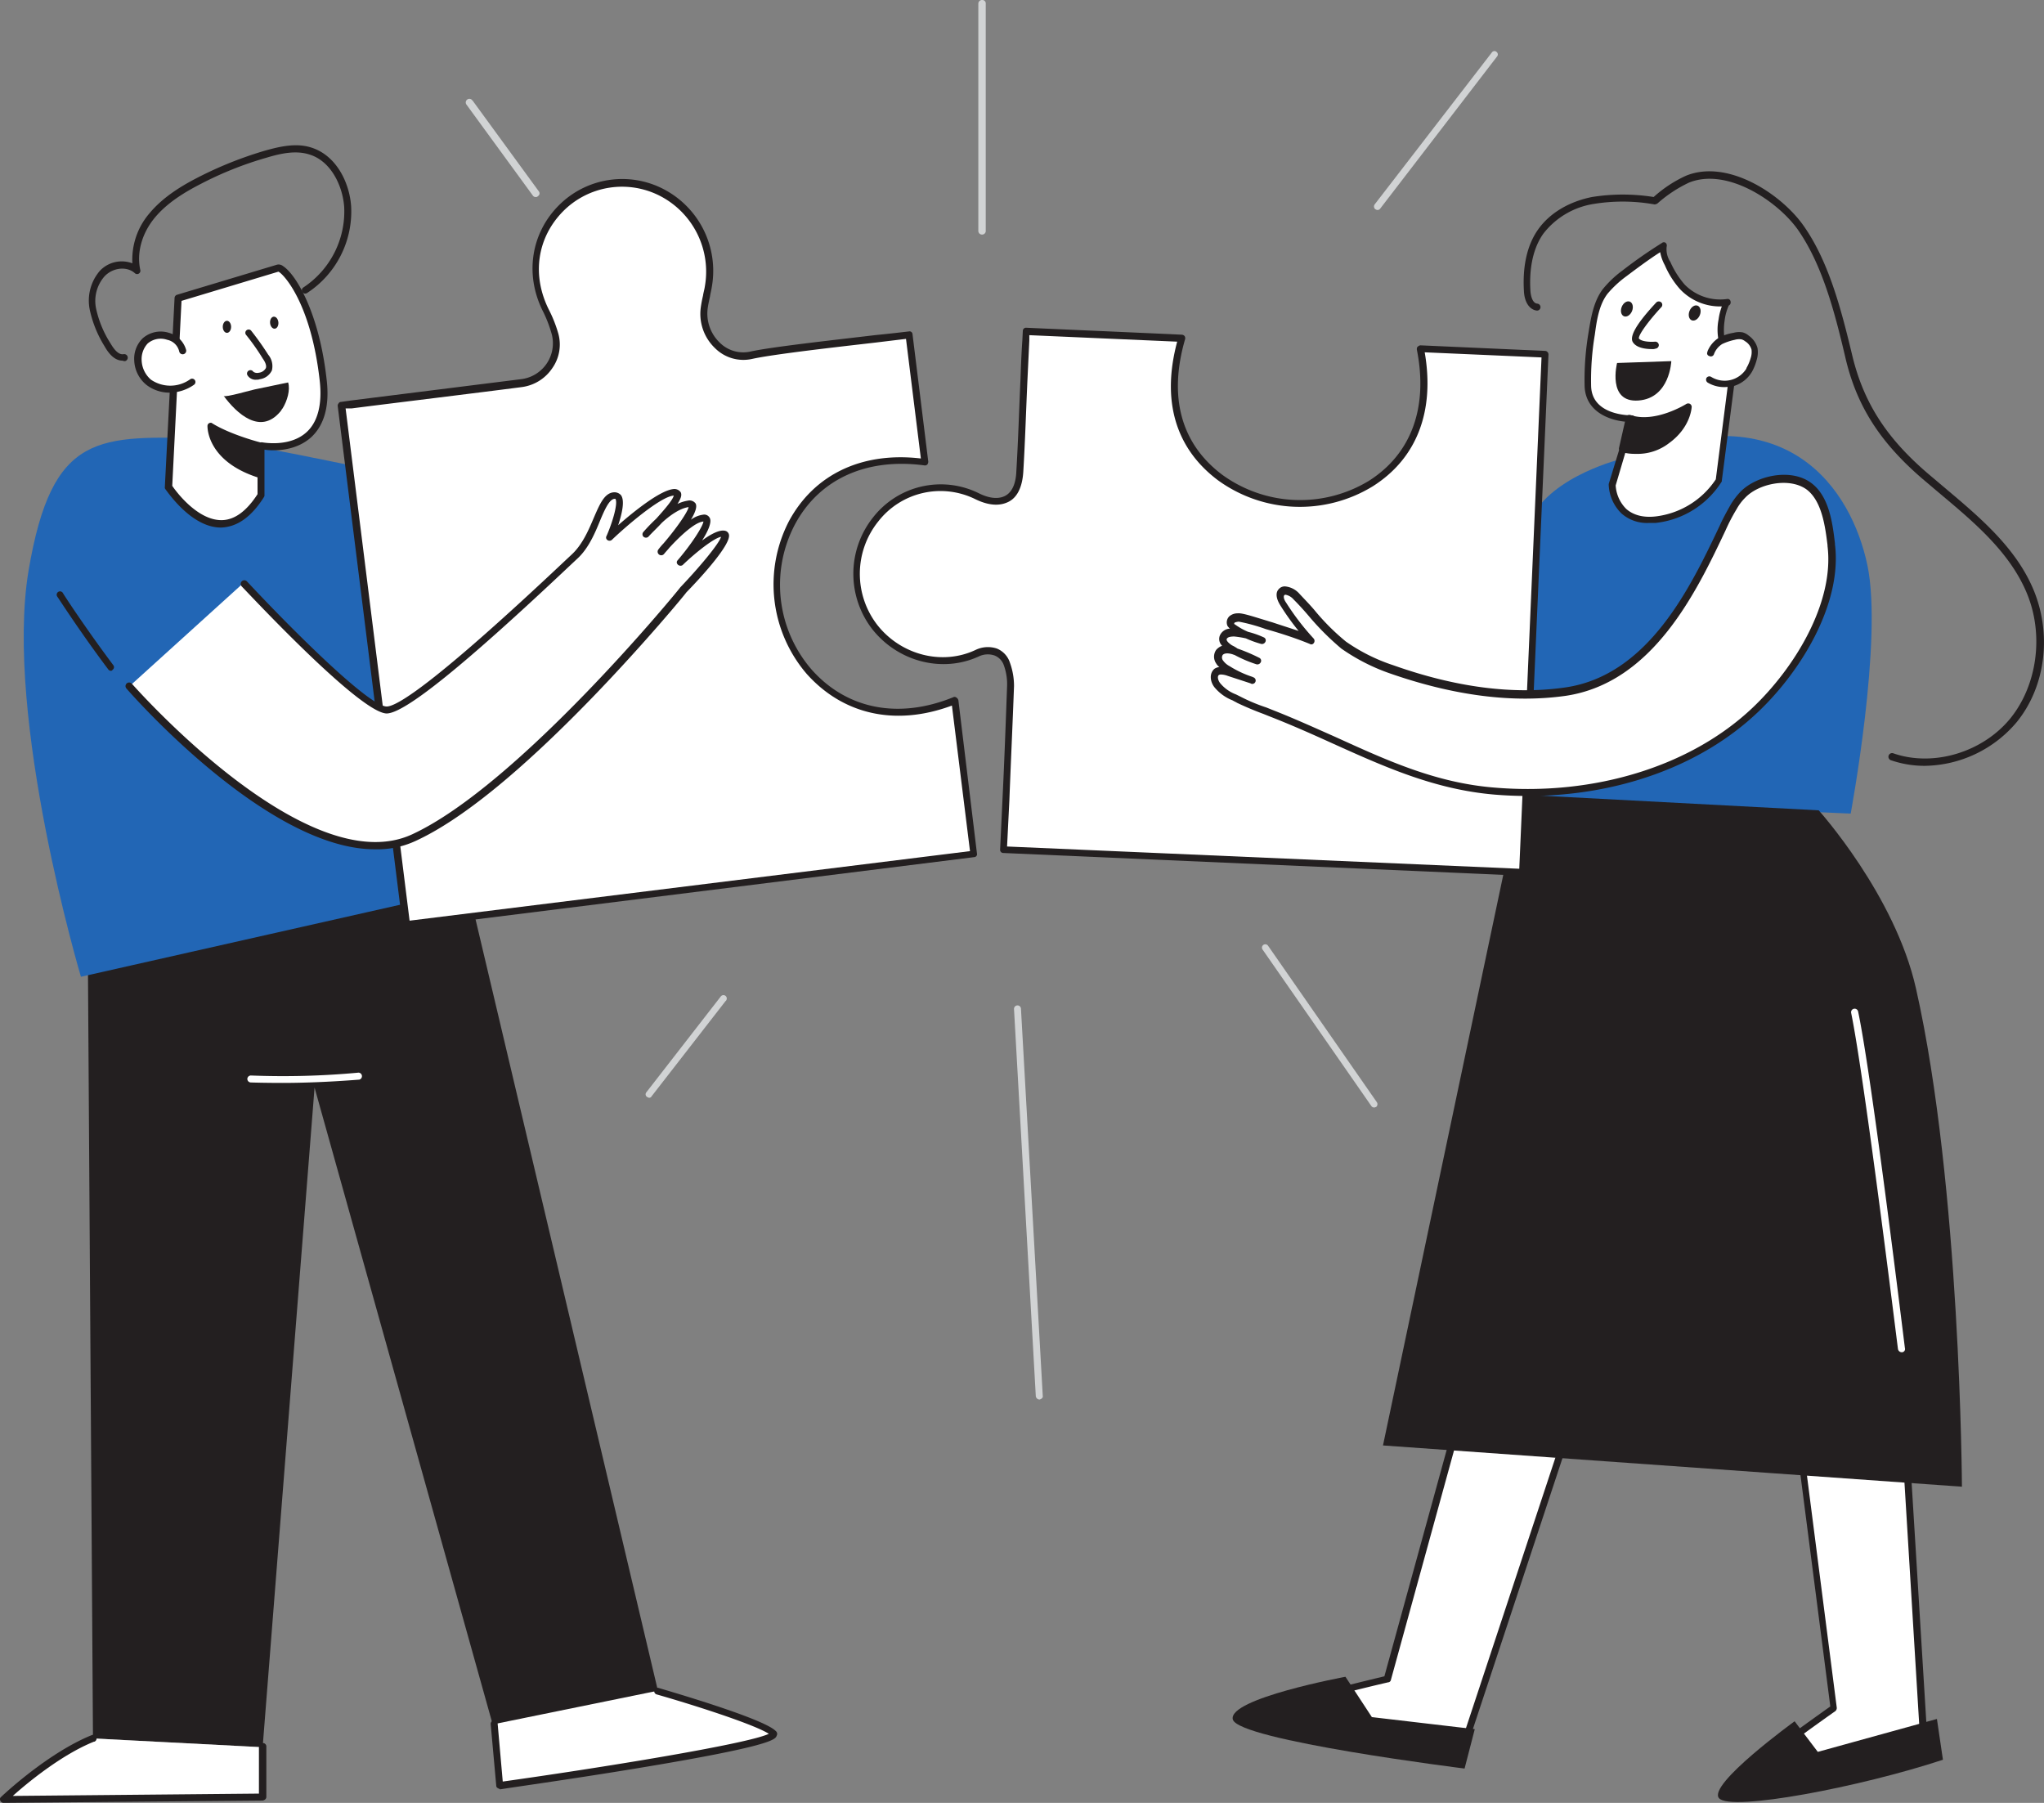 <svg xmlns="http://www.w3.org/2000/svg" width="679.804" height="599.542" viewBox="0 0 679.804 599.542">
  <rect x="0" y="0" width="679.804" height="599.542" fill="#808080" stroke="none"/>
  <g id="problem-solving-5-71" transform="translate(-36.24 -46.9)">
    <g id="lines_problem-solving-5-71" transform="translate(191.142 46.9)">
      <path id="パス_530" data-name="パス 530" d="M345.825,304.883a1.1,1.1,0,0,1-.925-.463l-36.228-52.107a1.112,1.112,0,0,1,1.85-1.233l36.228,52.107a1.2,1.2,0,0,1-.308,1.542C346.287,304.728,346.133,304.883,345.825,304.883Z" transform="translate(-43.693 63.414)" fill="#d1d3d4"/>
      <path id="パス_531" data-name="パス 531" d="M333.8,110.768c-.308,0-.462-.154-.771-.308a1.186,1.186,0,0,1-.154-1.542l39-50.566a1.03,1.03,0,0,1,1.542-.154h0a1.041,1.041,0,0,1,.154,1.542l-38.849,50.566A1.1,1.1,0,0,1,333.8,110.768Z" transform="translate(-30.59 -40.932)" fill="#d1d3d4"/>
      <path id="パス_532" data-name="パス 532" d="M176.723,295.672c-.308,0-.462-.154-.771-.308a1.03,1.03,0,0,1-.154-1.542l24.666-31.758a1.112,1.112,0,1,1,1.85,1.233.151.151,0,0,1-.154.154L177.494,295.21A.848.848,0,0,1,176.723,295.672Z" transform="translate(-115.703 69.387)" fill="#d1d3d4"/>
      <path id="パス_533" data-name="パス 533" d="M263.479,394.839a1.308,1.308,0,0,1-1.233-1.079L255,265.033a1.159,1.159,0,1,1,2.312-.154l7.246,128.727c.154.617-.463,1.079-1.079,1.233Z" transform="translate(-72.654 70.581)" fill="#d1d3d4"/>
      <path id="パス_534" data-name="パス 534" d="M248.533,124.907a1.216,1.216,0,0,1-1.233-1.233V48.133a1.216,1.216,0,0,1,1.233-1.233,1.135,1.135,0,0,1,1.233,1.233v75.694A1.2,1.2,0,0,1,248.533,124.907Z" transform="translate(-76.824 -46.9)" fill="#d1d3d4"/>
      <path id="パス_535" data-name="パス 535" d="M159.969,100.872a1.1,1.1,0,0,1-.925-.463L137,70.194a1.2,1.2,0,0,1,1.85-1.542.151.151,0,0,0,.154.154l22.045,30.216a1.055,1.055,0,0,1-.308,1.542h0A.849.849,0,0,1,159.969,100.872Z" transform="translate(-136.719 -35.353)" fill="#d1d3d4"/>
    </g>
    <g id="Character_man_and_puzzle_problem-solving-5-71" transform="translate(36.24 95.21)">
      <path id="パス_536" data-name="パス 536" d="M182.339,249.154l62.59,264.7-54.42,13.1L130.694,313.132,113.428,532.506,57,529.577,55,223.1Z" transform="translate(-26.079 0.226)" fill="#231f20"/>
      <path id="パス_537" data-name="パス 537" d="M129.687,151.7c-.308,1.387,109.919,17.421,109.919,17.421l-8.017,35.149s-72.3-8.016-110.689-14.029Z" transform="translate(9.615 -38.447)" fill="#fff"/>
      <path id="パス_538" data-name="パス 538" d="M231.991,205.628h0c-.925,0-72.919-8.017-110.844-14.029a1.311,1.311,0,0,1-.771-.462,1.019,1.019,0,0,1-.154-.925l8.633-38.387h0a1.348,1.348,0,0,1,1.387-.925c.154,0,.308.154.462.308,4.317,1.542,67.524,11.1,109.3,17.112a.848.848,0,0,1,.771.462,1.019,1.019,0,0,1,.154.925l-8.017,35.149A.863.863,0,0,1,231.991,205.628Zm-109.3-16.187c35.612,5.7,99.436,12.8,108.377,13.875l7.554-32.991C156.3,158.454,136.1,154.754,131.014,153.367Zm8.479-37.308v.308h0v-.308Z" transform="translate(9.213 -38.88)" fill="#231f20"/>
      <path id="パス_539" data-name="パス 539" d="M85.594,142.533c.463-1.387,67.215,12.95,67.215,12.95l-2.467,50.1-45.787-16.341C104.71,189.245,82.665,151.783,85.594,142.533Z" transform="translate(-9.653 -43.463)" fill="#2266b5"/>
      <path id="パス_540" data-name="パス 540" d="M153.5,173.207c-.925-2.775-13.721-30.679-50.566-31.6s-52.107-2.467-59.97,43.937c-8.171,49.024,17.42,135.047,17.42,135.047L201.137,288.83S163.213,199.569,153.5,173.207Z" transform="translate(-33.469 -44.075)" fill="#2266b5"/>
      <path id="パス_541" data-name="パス 541" d="M298.7,136.783l5.242,42.4c-20.041-2.621-36.074,4.625-44.245,20.2a43.739,43.739,0,0,0,5.858,49.332c12.179,13.566,29.6,17.112,48.407,9.558l6.321,51.028-188.7,23.587L110,160.216c2.929-.308,44.862-5.55,59.815-7.4a12.944,12.944,0,0,0,11.562-14.491,5.542,5.542,0,0,0-.308-1.7,45.031,45.031,0,0,0-2.929-7.554c-6.012-11.716-4.317-24.975,4.779-34.07a28.827,28.827,0,0,1,33.608-5.4,29.27,29.27,0,0,1,15.416,31.3c-.462,2.467-.925,4.779-1.387,7.246-1.233,8.171,6.012,17.575,15.879,15.416C255.993,141.562,288.367,138.171,298.7,136.783Z" transform="translate(3.711 -73.787)" fill="#fff"/>
      <path id="パス_542" data-name="パス 542" d="M131.916,334.619c-.308,0-.462-.154-.771-.154a.848.848,0,0,1-.463-.771L109.1,161.031a1.133,1.133,0,0,1,.308-.925.848.848,0,0,1,.771-.463l3.237-.462,56.578-7.092a12.016,12.016,0,0,0,10.329-14.8,42.829,42.829,0,0,0-2.775-7.4c-6.321-12.179-4.317-26.054,4.933-35.458a29.769,29.769,0,0,1,35-5.55,30.62,30.62,0,0,1,16.033,32.529c-.154,1.079-.462,2.158-.617,3.237-.308,1.387-.617,2.775-.771,4.008a13.376,13.376,0,0,0,4.008,11.254,11.073,11.073,0,0,0,10.483,2.929c7.246-1.542,26.824-3.7,41.162-5.4,4.625-.462,8.633-.925,11.254-1.233a.988.988,0,0,1,1.233.925h0l5.242,42.395a1.653,1.653,0,0,1-.308.925,1.133,1.133,0,0,1-.925.308c-19.425-2.621-35.149,4.625-43.166,19.733a43.057,43.057,0,0,0,5.55,48.1c11.716,13.258,28.983,16.65,47.174,9.25a.95.95,0,0,1,1.079.154,1.416,1.416,0,0,1,.617.925l6.167,50.874a.988.988,0,0,1-.925,1.233h0l-188.85,23.587ZM111.721,161.8,133,332.153l186.384-23.125-6.012-48.407c-18.654,6.937-36.074,3.083-48.253-10.483a45.7,45.7,0,0,1-6.012-50.72c8.325-15.571,24.2-23.279,43.937-20.966L298.1,138.677l-10.175,1.233c-13.412,1.542-33.762,3.854-40.853,5.4a13.353,13.353,0,0,1-12.487-3.546A15.748,15.748,0,0,1,229.81,128.5a39.433,39.433,0,0,1,.771-4.162c.154-1.079.462-2,.617-3.083a28.345,28.345,0,0,0-14.8-30.062,27.607,27.607,0,0,0-32.374,5.087c-8.633,8.787-10.483,21.275-4.625,32.837a43.871,43.871,0,0,1,3.083,7.862,13.62,13.62,0,0,1-2,11.408A14.455,14.455,0,0,1,170.3,154.71c-12.95,1.7-45.787,5.7-56.578,7.092Z" transform="translate(3.223 -74.294)" fill="#231f20"/>
      <path id="パス_543" data-name="パス 543" d="M103.279,180.4V163.9s23.741,4.779,20.658-22.045-13.258-37.616-14.954-37.153l-33.145,9.866L72.6,177.624S89.1,203.216,103.279,180.4Z" transform="translate(-16.546 -63.909)" fill="#fff"/>
      <path id="パス_544" data-name="パス 544" d="M90.454,191.431c-10.021,0-18.037-12.333-18.5-12.8a.927.927,0,0,1-.154-.617l3.237-62.9a1.159,1.159,0,0,1,.771-1.079l33.3-10.021a2.338,2.338,0,0,1,2,.462c4.317,2.775,12.025,15.571,14.491,37.616,1.079,8.787-.771,15.262-5.087,19.27-5.242,4.779-12.641,4.625-15.571,4.162V180.64a.927.927,0,0,1-.154.617q-6.244,9.944-14.337,10.175ZM74.267,177.556c1.233,1.85,8.325,11.408,16.341,11.408h0c4.317,0,8.325-2.929,12.025-8.633V164.3a1.333,1.333,0,0,1,.462-.925,2.191,2.191,0,0,1,.925-.308c.154,0,9.25,1.85,14.954-3.392,3.7-3.392,5.242-9.25,4.317-17.266-2.929-25.9-12.179-35.458-13.721-36.074l-32.22,9.712Zm29.445,3.083Z" transform="translate(-16.98 -64.303)" fill="#231f20"/>
      <path id="パス_545" data-name="パス 545" d="M80.846,124.4c-1.079-5.087-8.633-6.783-12.487-3.237s-2.929,10.483,1.233,13.721,10.329,2.929,14.491-.154" transform="translate(-20.167 -56.006)" fill="#fff"/>
      <path id="パス_546" data-name="パス 546" d="M76.922,138.733a12.586,12.586,0,0,1-7.708-2.621,10.975,10.975,0,0,1-4.008-8.017,9.515,9.515,0,0,1,2.775-7.4,9.058,9.058,0,0,1,8.787-1.85,8.184,8.184,0,0,1,5.7,5.7,1.179,1.179,0,1,1-2.312.462,5.137,5.137,0,0,0-4.008-3.854,6.653,6.653,0,0,0-6.475,1.233,7.655,7.655,0,0,0-2,5.7,8.9,8.9,0,0,0,3.083,6.321,11.353,11.353,0,0,0,13.1-.154,1.112,1.112,0,0,1,1.233,1.85A14.305,14.305,0,0,1,76.922,138.733Z" transform="translate(-20.56 -56.467)" fill="#231f20"/>
      <path id="パス_547" data-name="パス 547" d="M89.9,118.5c2,2.621,3.854,5.242,5.7,8.016a4.911,4.911,0,0,1,1.079,4.317,4.342,4.342,0,0,1-3.083,2.312,2.887,2.887,0,0,1-3.083-.771" transform="translate(-7.176 -56.429)" fill="#fff"/>
      <path id="パス_548" data-name="パス 548" d="M92.921,134.671a3.131,3.131,0,0,1-3.083-1.542,1.138,1.138,0,0,1,2-1.079,2.256,2.256,0,0,0,1.85.308A3.035,3.035,0,0,0,96,130.817c.308-.925-.308-2.158-1.079-3.237a71.924,71.924,0,0,0-5.55-7.862,1.1,1.1,0,0,1,1.7-1.387,94.8,94.8,0,0,1,5.7,8.017,5.937,5.937,0,0,1,1.233,5.242A5.243,5.243,0,0,1,94,134.517,2.623,2.623,0,0,1,92.921,134.671Z" transform="translate(-7.577 -56.721)" fill="#231f20"/>
      <ellipse id="楕円形_51" data-name="楕円形 51" cx="1.387" cy="2.004" rx="1.387" ry="2.004" transform="translate(74.089 58.372) rotate(-0.06)" fill="#231f20"/>
      <ellipse id="楕円形_52" data-name="楕円形 52" cx="1.387" cy="2.004" rx="1.387" ry="2.004" transform="translate(89.648 57.124) rotate(-5.08)" fill="#231f20"/>
      <path id="パス_549" data-name="パス 549" d="M66.651,149.866c-1.7,0-3.854-.925-6.012-4.779a38.211,38.211,0,0,1-4.933-12.179,15.169,15.169,0,0,1,3.392-12.95,10.016,10.016,0,0,1,10.791-2.467,23.626,23.626,0,0,1,5.7-16.65c4.625-5.55,10.946-9.25,16.033-11.871a127.628,127.628,0,0,1,22.354-8.941c4.933-1.387,10.329-2.621,15.262-1.079,8.633,2.621,12.95,12.025,13.412,19.733a32.339,32.339,0,0,1-14.646,28.674,1.112,1.112,0,1,1-1.233-1.85,30.271,30.271,0,0,0,13.566-26.67c-.463-6.937-4.317-15.416-11.716-17.575-4.471-1.387-9.4-.308-14.029,1.079A117.394,117.394,0,0,0,92.551,91.13c-4.779,2.467-10.946,6.012-15.262,11.254S71.276,114.1,72.509,119.65a1.1,1.1,0,0,1-1.85,1.079c-2.621-2.312-7.246-1.85-10.021,1.079a12.4,12.4,0,0,0-2.775,10.946,35.237,35.237,0,0,0,4.779,11.408c1.079,1.85,2.621,3.854,4.317,3.546a1.179,1.179,0,0,1,.462,2.312A1.676,1.676,0,0,1,66.651,149.866Z" transform="translate(-25.86 -78.237)" fill="#231f20"/>
      <path id="パス_550" data-name="パス 550" d="M98.4,145.429s-10.329-2.621-16.8-6.629c0,0-.308,10.946,16.5,16.187Z" transform="translate(-11.672 -45.434)" fill="#231f20"/>
      <path id="パス_551" data-name="パス 551" d="M98.575,156.445h-.308C80.846,151.05,81,139.642,81,139.179a1.054,1.054,0,0,1,1.079-1.079.566.566,0,0,1,.462.154c6.167,3.854,16.341,6.475,16.5,6.475a1.159,1.159,0,0,1,.771,1.079l-.154,9.558a1.333,1.333,0,0,1-.462.925A.927.927,0,0,1,98.575,156.445ZM83.312,141.183c.771,3.083,3.546,9.1,14.183,12.8l.154-7.4a70.14,70.14,0,0,1-14.337-5.4Z" transform="translate(-11.997 -45.813)" fill="#231f20"/>
      <path id="パス_552" data-name="パス 552" d="M64.1,217.644s58.274,67.061,94.5,50.411,89.723-82.478,89.723-82.478,16.8-17.575,13.566-18.5-14.491,9.712-14.491,9.712,12.487-14.954,7.708-14.954-14.029,11.1-14.029,11.1,14.954-16.8,8.633-15.879-14.029,10.175-14.029,10.175,14.954-14.491,9.1-14.029-21.275,14.954-21.275,14.954,6.321-14.491,1.387-14.029-5.858,13.566-12.95,20.2-53.957,51.645-62.745,51.028S101.87,183.42,101.87,183.42" transform="translate(-21.15 -37.638)" fill="#fff"/>
      <path id="パス_553" data-name="パス 553" d="M146.23,272.2c-35.612,0-80.473-51.028-82.632-53.495a1.2,1.2,0,0,1,1.85-1.542h0c.617.617,58.12,66.136,93.115,50.1,35.458-16.341,88.8-81.4,89.261-82.169,6.167-6.475,12.8-14.337,13.566-16.8-2.158.308-8.171,4.933-12.8,9.4a1.255,1.255,0,0,1-1.7-.308.938.938,0,0,1,0-1.233c4.779-5.55,8.479-11.408,8.633-12.95-2.775.154-7.708,4.779-11.254,8.633-.617.771-1.233,1.387-1.85,2.158a1.2,1.2,0,1,1-1.85-1.542,22.951,22.951,0,0,1,1.7-2c4.625-5.4,8.017-10.483,8.325-12.025h-.154c-2.929.462-6.321,2.929-8.787,5.242-1.387,1.542-3.083,3.083-4.471,4.625a1.221,1.221,0,0,1-1.7-.154,1.156,1.156,0,0,1,0-1.387,59.093,59.093,0,0,1,4.317-4.471c2.929-3.237,5.55-6.321,5.858-7.708h0c-4.471.308-16.341,10.637-20.5,14.646a1.186,1.186,0,0,1-1.542.154,1,1,0,0,1-.308-1.387c2.158-4.933,3.854-11.1,2.929-12.333h-.308c-1.7.154-3.237,3.546-4.779,7.246-1.7,4.162-3.854,9.25-7.554,12.641l-2.467,2.312c-35.458,33.454-54.882,49.024-60.895,49.178h-.154c-8.941-.462-44.091-38.078-48.1-42.241a1.2,1.2,0,0,1,1.7-1.7c15.416,16.5,40.391,41.316,46.4,41.624,3.392.154,16.5-8.017,59.353-48.407l2.467-2.312c3.392-3.237,5.4-7.862,7.092-11.871,2-4.625,3.546-8.325,6.629-8.633a2.943,2.943,0,0,1,2.467.925c1.387,1.85.308,6.321-.925,10.021,5.087-4.471,13.875-11.562,18.345-12.025a2.533,2.533,0,0,1,2.467,1.079c.462.925,0,2.158-1.079,3.854a12.46,12.46,0,0,1,3.392-1.079,2.508,2.508,0,0,1,2.621.925c.617,1.079-.154,3.083-1.542,5.4a8.792,8.792,0,0,1,4.317-1.7,2.065,2.065,0,0,1,2,1.233c.617,1.387-.617,4.317-2.621,7.4,2.929-2.158,5.858-3.7,7.708-3.237a1.673,1.673,0,0,1,1.233,1.233c.771,3.083-8.479,13.412-14.183,19.27,0,.154-13.566,16.65-31.3,35-23.9,24.666-43.628,40.7-58.736,47.637A30.187,30.187,0,0,1,146.23,272.2Z" transform="translate(-21.573 -38.078)" fill="#231f20"/>
      <path id="パス_554" data-name="パス 554" d="M104.079,138.033c-.308.308-.463.771-.771,1.079-6.629,7.862-14.491.617-18.808-5.242.462.617,9.4-2,10.329-2.158l11.1-2.312C106.7,131.867,105.62,135.567,104.079,138.033Z" transform="translate(-10.101 -50.525)" fill="#231f20"/>
      <path id="パス_555" data-name="パス 555" d="M142.9,422.7l1.85,20.35s95.119-13.412,91.111-17.42S197.32,411.6,197.32,411.6" transform="translate(21.531 102.325)" fill="#fff"/>
      <path id="パス_556" data-name="パス 556" d="M145.183,444.621c-.308,0-.462-.154-.771-.308a.848.848,0,0,1-.463-.771l-1.85-20.5a1.159,1.159,0,0,1,2.312-.154l1.7,19.27c31.912-4.471,81.553-12.487,88.49-15.879-4.779-3.083-24.358-9.4-37.308-13.1a1.122,1.122,0,1,1,.617-2.158c3.546,1.079,35,10.175,39,14.337a1.2,1.2,0,0,1,.308,1.542c-.463,1.233-1.079,3.392-47.02,10.946-22.354,3.7-44.862,6.783-45.016,6.937Z" transform="translate(21.097 101.986)" fill="#231f20"/>
      <path id="パス_557" data-name="パス 557" d="M123.177,424.829v16.65L37,442.1S52.108,427.6,66.6,421.9" transform="translate(-35.829 107.903)" fill="#fff"/>
      <path id="パス_558" data-name="パス 558" d="M37.412,443.75a1.159,1.159,0,0,1-1.079-.771.967.967,0,0,1,.308-1.233c.617-.617,15.571-14.646,30.062-20.5a1.126,1.126,0,0,1,1.542.617h0a1.126,1.126,0,0,1-.617,1.542h-.154c-10.791,4.317-22.354,13.875-26.979,18.037l81.861-.771V425.1a1.216,1.216,0,0,1,1.233-1.233,1.135,1.135,0,0,1,1.233,1.233v16.65c0,.617-.462,1.079-1.233,1.233Z" transform="translate(-36.24 107.482)" fill="#231f20"/>
      <path id="パス_559" data-name="パス 559" d="M101.316,281.7c-6.475,0-10.637-.154-10.637-.154a1.191,1.191,0,0,1-1.079-1.233h0a1.191,1.191,0,0,1,1.233-1.079h0a271.7,271.7,0,0,0,35.458-.925,1.179,1.179,0,1,1,.462,2.312H126.6C116.887,281.394,107.945,281.7,101.316,281.7Z" transform="translate(-7.339 30.114)" fill="#fff"/>
      <path id="パス_560" data-name="パス 560" d="M66.539,200.864a1.1,1.1,0,0,1-.925-.462c-9.4-12.487-16.8-24.05-16.958-24.2a1.112,1.112,0,1,1,1.85-1.233c0,.154,7.554,11.716,16.8,24.05A1.055,1.055,0,0,1,67,200.556C67,200.71,66.693,200.864,66.539,200.864Z" transform="translate(-29.602 -26.1)" fill="#231f20"/>
    </g>
    <g id="Character_women_and_puzzle_problem-solving-5-71" transform="translate(320.05 103.875)">
      <path id="パス_561" data-name="パス 561" d="M402.429,284.8,349.7,476.425s-41.624,9.712-40.7,12.333,65.519,11.408,65.519,11.408L440.2,301.6" transform="translate(-172.319 24.98)" fill="#fff"/>
      <path id="パス_562" data-name="パス 562" d="M375.021,501.767h-.154c-65.365-8.787-66.29-11.408-66.445-12.179a1.739,1.739,0,0,1,.154-1.233c1.7-3.083,28.52-9.558,40.7-12.487l52.57-191.009a1.084,1.084,0,0,1,1.542-.617,1.373,1.373,0,0,1,.771,1.233L351.434,477.1a.977.977,0,0,1-.925.771c-16.65,3.854-34.687,8.787-39,10.946,6.783,2.312,40.853,7.4,62.9,10.329L439.77,301.509a1.122,1.122,0,0,1,2.158.617v.154L376.254,500.842A1.445,1.445,0,0,1,375.021,501.767Z" transform="translate(-172.661 24.613)" fill="#231f20"/>
      <path id="パス_563" data-name="パス 563" d="M460.691,279.6l13.721,223.383s-65.057,14.029-65.211,12.333,35-26.824,35-26.824L417.679,282.221" transform="translate(-118.042 22.164)" fill="#fff"/>
      <path id="パス_564" data-name="パス 564" d="M410.1,517.029a2.624,2.624,0,0,1-1.079-.154,1.54,1.54,0,0,1-.617-.771c-.154-.771-.308-2.312,35-27.441L416.886,283.008a.988.988,0,0,1,.925-1.233h0a.988.988,0,0,1,1.233.925h0l26.516,206.425a1.4,1.4,0,0,1-.462,1.079c-10.946,7.708-27.749,20.041-32.991,24.666,8.941-1.079,40.545-7.708,61.357-12.179L459.9,280.233a1.159,1.159,0,1,1,2.312-.154l13.721,223.537a1.172,1.172,0,0,1-.925,1.233C436.927,512.712,415.036,517.029,410.1,517.029Z" transform="translate(-118.482 21.839)" fill="#231f20"/>
      <path id="パス_565" data-name="パス 565" d="M430.568,162.023c-3.392,1.079-6.629,2-10.021,2.929-26.824,7.092-54.266,11.254-82.015,10.483-9.25-.154-21.583,0-30.062-4.008-6.629-3.083-12.8-8.633-18.962-12.641-1.542-1.079-4.008-1.85-4.933-.154-.617,1.233.308,2.775,1.387,3.7A98.758,98.758,0,0,0,297.37,172.2a154.7,154.7,0,0,0-23.9-2.158,2.624,2.624,0,0,0-1.079.154c-.925.617.308,2,1.388,2.467a61.8,61.8,0,0,0,7.554,2.467,24.812,24.812,0,0,0-7.4-1.233c-1.079,0-2.467.154-2.929,1.079-.617,1.387,1.079,2.775,2.467,3.392a57.239,57.239,0,0,0,7.246,2.467,31.2,31.2,0,0,0-8.479,1.079,2.118,2.118,0,0,0-1.233.771,1.661,1.661,0,0,0-.308,1.233c.154,2.312,2.621,4.008,4.933,4.471,2.312.308,4.779.771,7.091,1.233-2.158.154-4.317-.617-6.475-.462s-4.471,1.85-4.008,4.008c.308,1.85,2.621,2.621,4.317,2.929a402.7,402.7,0,0,0,109.61,9.25,407.728,407.728,0,0,0,54.728-6.475c16.341-3.083,33.145-5.7,44.091-19.425l2.312-3.237c2.467-3.7,4.471-8.017,3.546-12.333-2.775-13.258-20.35-12.025-30.37-10.175S440.434,158.939,430.568,162.023Z" transform="translate(-193.058 -46.643)" fill="#fff"/>
      <path id="パス_566" data-name="パス 566" d="M365.146,207.4a397.229,397.229,0,0,1-88.49-9.866c-2-.462-4.779-1.387-5.242-3.854a3.776,3.776,0,0,1,.771-3.083,4.818,4.818,0,0,1,1.7-1.387,5.879,5.879,0,0,1-3.854-4.933,2.338,2.338,0,0,1,.462-2,2.859,2.859,0,0,1,1.85-1.079,19.819,19.819,0,0,1,2.929-.617c-.617-.154-1.233-.462-1.85-.617a6.328,6.328,0,0,1-3.237-2.775,2.627,2.627,0,0,1,0-2.158,3.271,3.271,0,0,1,2-1.542,3.675,3.675,0,0,1-.925-1.7,1.877,1.877,0,0,1,.771-1.85,3.108,3.108,0,0,1,1.7-.462,167.163,167.163,0,0,1,19.579,1.387,85.9,85.9,0,0,1-7.862-7.092c-2.312-2.312-2.158-4.008-1.542-5.087a2.457,2.457,0,0,1,1.85-1.387,7.448,7.448,0,0,1,4.779,1.233c2.158,1.387,4.162,2.929,6.321,4.471a74.942,74.942,0,0,0,12.487,8.016c7.246,3.392,17.729,3.546,26.208,3.7h3.392c25.745.617,52.57-2.775,81.707-10.483,2.929-.771,6.012-1.7,10.021-2.929h0c1.85-.617,3.854-1.233,5.7-1.85a215.808,215.808,0,0,1,24.2-6.629c8.479-1.7,28.674-3.854,31.758,11.1.771,4.008-.463,8.479-3.7,13.258-.771,1.079-1.542,2.158-2.467,3.237-10.946,13.412-27.133,16.5-42.857,19.425l-2,.308a412.993,412.993,0,0,1-54.882,6.475C379.329,207.241,372.238,207.4,365.146,207.4Zm-88.027-16.65h-.462a3.989,3.989,0,0,0-2.621,1.387,1.2,1.2,0,0,0-.308,1.233c.154.925,1.387,1.7,3.546,2.158a400.461,400.461,0,0,0,109.3,9.25,405.472,405.472,0,0,0,54.574-6.475l2-.308c15.262-2.929,30.987-5.858,41.47-18.654.771-.925,1.542-2,2.312-3.083,2.929-4.317,4.008-8.171,3.392-11.562-2.621-12.8-21.275-10.791-29.137-9.25a182.852,182.852,0,0,0-23.9,6.629c-1.85.617-3.854,1.233-5.7,1.85-4.008,1.233-7.092,2.158-10.021,2.929-29.445,7.708-56.424,11.1-82.478,10.483H335.7c-8.633-.154-19.425-.308-27.133-4.008a75.781,75.781,0,0,1-12.8-8.325c-2.158-1.542-4.162-3.083-6.167-4.471a4.744,4.744,0,0,0-2.929-.925.332.332,0,0,0-.308.308c-.308.462.154,1.387,1.233,2.312a95.934,95.934,0,0,0,11.254,9.712,1.243,1.243,0,0,1,.462,1.387,1.049,1.049,0,0,1-1.233.617,152.487,152.487,0,0,0-23.587-2.158c.154.154.462.308.617.463,1.7.617,3.237,1.233,4.933,1.7.771.154,1.7.462,2.467.617a1.122,1.122,0,1,1-.617,2.158c-.771-.154-1.542-.462-2.312-.617a25.367,25.367,0,0,0-4.779-.617c-.925,0-1.7.154-1.85.462v.308a3.406,3.406,0,0,0,2,1.542c2.312.925,4.779,1.7,7.092,2.467a1.013,1.013,0,0,1,.771,1.233,1.172,1.172,0,0,1-1.233.925,29.012,29.012,0,0,0-8.171,1.079.8.8,0,0,0-.617.308v.462c.154,1.7,2.158,3.083,4.008,3.546l2.775.462a21.6,21.6,0,0,1,4.317.925,1.373,1.373,0,0,1,.771,1.233,1.154,1.154,0,0,1-1.079.925,12.094,12.094,0,0,1-3.392-.308C278.814,190.9,277.889,190.746,277.119,190.746Z" transform="translate(-193.464 -47.154)" fill="#231f20"/>
      <path id="パス_567" data-name="パス 567" d="M339.681,408.6l8.787,13.412,34.224,4.008-3.392,13.1s-75.386-9.4-77.082-16.341S339.681,408.6,339.681,408.6Z" transform="translate(-176.015 92.035)" fill="#231f20"/>
      <path id="パス_568" data-name="パス 568" d="M398.226,148.427s-23.741,5.55-30.833,20.35,1.387,93.269,1.387,93.269l105.14,4.471s10.791-57.811,5.55-82.632S453.109,125.92,398.226,148.427Z" transform="translate(-142.217 -52.935)" fill="#2266b5"/>
      <path id="パス_569" data-name="パス 569" d="M393.664,157.349l-6.783,22.045s.154,12.95,14.491,11.562a28.186,28.186,0,0,0,20.966-13.1l5.087-39.312a11.622,11.622,0,0,1-4.162-7.4,22.772,22.772,0,0,1,0-6.475c.154-.771,1.079-5.7,2-5.858a17.362,17.362,0,0,1-15.108-5.087,29.467,29.467,0,0,1-4.933-7.862c-.925-1.85-1.85-3.854-1.233-5.858-4.471,2.929-8.941,6.012-13.1,9.25a38,38,0,0,0-6.321,5.858c-3.083,4.008-3.854,9.4-4.625,14.183a92.989,92.989,0,0,0-1.233,17.266C379.327,157.5,393.664,157.349,393.664,157.349Z" transform="translate(-134.572 -75.114)" fill="#fff"/>
      <path id="パス_570" data-name="パス 570" d="M399.539,192.5a12.828,12.828,0,0,1-9.1-3.083,14.123,14.123,0,0,1-4.317-9.558v-.308l6.321-20.658c-5.55-.308-14.029-3.083-14.337-11.871a93.7,93.7,0,0,1,1.233-17.42c.771-4.625,1.542-10.483,4.779-14.8a34.958,34.958,0,0,1,6.475-6.167,156.871,156.871,0,0,1,13.258-9.25.938.938,0,0,1,1.233,0,1.2,1.2,0,0,1,.308,1.233,7.626,7.626,0,0,0,1.233,5.087,29.805,29.805,0,0,0,4.779,7.554,16.523,16.523,0,0,0,14.029,4.779.988.988,0,0,1,1.233.925,1.133,1.133,0,0,1-.617,1.233,17.666,17.666,0,0,0-1.387,5.087,20.671,20.671,0,0,0,0,6.167,10.308,10.308,0,0,0,3.7,6.629,1.4,1.4,0,0,1,.462,1.079l-5.087,39.312a.566.566,0,0,1-.154.462A29.714,29.714,0,0,1,401.7,192.5Zm-11.1-12.487a11.967,11.967,0,0,0,3.546,7.862c2.312,2,5.55,2.929,9.712,2.467A27.941,27.941,0,0,0,421.739,178l4.933-38.541a13.39,13.39,0,0,1-4.008-7.708,17.516,17.516,0,0,1,0-6.937,19.668,19.668,0,0,1,1.079-4.317,18.277,18.277,0,0,1-13.875-5.7,29.4,29.4,0,0,1-5.087-8.017,14.462,14.462,0,0,1-1.542-4.317c-3.854,2.467-7.554,5.242-11.254,8.017a36.11,36.11,0,0,0-6.167,5.7c-2.929,3.7-3.7,9.1-4.317,13.721a91.352,91.352,0,0,0-1.233,17.112c.308,9.866,13.1,9.712,13.566,9.712a1.333,1.333,0,0,1,.925.462,1.019,1.019,0,0,1,.154.925Z" transform="translate(-134.897 -75.575)" fill="#231f20"/>
      <path id="パス_571" data-name="パス 571" d="M405.617,124.785a8.743,8.743,0,0,1,3.237-3.854,15.384,15.384,0,0,1,4.471-1.542,5.062,5.062,0,0,1,2.621-.154,3.675,3.675,0,0,1,1.7.925,5.486,5.486,0,0,1,2.467,3.392,9.249,9.249,0,0,1-.308,3.546,14.144,14.144,0,0,1-1.387,3.546,9.615,9.615,0,0,1-13.258,3.392.151.151,0,0,1-.154-.154" transform="translate(-120.317 -64.75)" fill="#fff"/>
      <path id="パス_572" data-name="パス 572" d="M410.469,136.827a10.581,10.581,0,0,1-5.7-1.542,1.2,1.2,0,0,1-.308-1.542,1.158,1.158,0,0,1,1.542-.308,8.508,8.508,0,0,0,11.716-2.775v-.154a14.635,14.635,0,0,0,1.387-3.237,6.372,6.372,0,0,0,.308-2.929,4.782,4.782,0,0,0-2.158-2.775,3.1,3.1,0,0,0-1.233-.617,5.132,5.132,0,0,0-2.158.154,18.866,18.866,0,0,0-4.162,1.387,6.67,6.67,0,0,0-2.775,3.392,1.084,1.084,0,0,1-1.542.617h0a.937.937,0,0,1-.617-1.387v-.154a9.549,9.549,0,0,1,3.7-4.471,14.442,14.442,0,0,1,4.933-1.7,6.964,6.964,0,0,1,3.083-.154,5.076,5.076,0,0,1,2,1.079,7.419,7.419,0,0,1,2.929,4.162,8.71,8.71,0,0,1-.308,4.008,16.784,16.784,0,0,1-1.542,3.854,10.575,10.575,0,0,1-6.783,4.933C412.165,136.673,411.24,136.827,410.469,136.827Z" transform="translate(-120.698 -65.075)" fill="#231f20"/>
      <path id="パス_573" data-name="パス 573" d="M386.2,148.783a18.514,18.514,0,0,0,14.954-2.775c6.937-5.087,7.092-11.408,7.092-11.408s-10.791,6.937-19.733,3.854Z" transform="translate(-130.499 -56.374)" fill="#231f20"/>
      <path id="パス_574" data-name="パス 574" d="M391.05,150.69a16.265,16.265,0,0,1-4.779-.617,1.373,1.373,0,0,1-.771-1.233l2.312-10.175a1.311,1.311,0,0,1,.462-.771,1.955,1.955,0,0,1,.925-.154c8.325,2.929,18.808-3.7,18.808-3.7a1.317,1.317,0,0,1,1.079,0,1.267,1.267,0,0,1,.617.925c0,.308-.308,6.937-7.554,12.179A17.084,17.084,0,0,1,391.05,150.69Zm-3.237-2.467a16.793,16.793,0,0,0,12.95-2.775,16.556,16.556,0,0,0,6.321-8.479c-3.392,1.85-10.791,4.933-17.575,3.083Z" transform="translate(-130.878 -56.739)" fill="#231f20"/>
      <path id="パス_575" data-name="パス 575" d="M396.859,112.7s-9.1,9.558-7.708,11.716,6.475,1.7,6.475,1.7" transform="translate(-128.979 -68.235)" fill="#fff"/>
      <path id="パス_576" data-name="パス 576" d="M394.922,127.769c-1.85,0-5.087-.308-6.321-2.312-1.542-2.467,3.392-8.479,7.862-13.258a1.221,1.221,0,0,1,1.7.154,1.156,1.156,0,0,1,0,1.387c-4.162,4.471-7.708,9.25-7.554,10.483.771,1.079,3.854,1.233,5.4,1.079a1.191,1.191,0,0,1,1.233,1.079h0a1.191,1.191,0,0,1-1.079,1.233h0A2.65,2.65,0,0,1,394.922,127.769Z" transform="translate(-129.355 -68.658)" fill="#231f20"/>
      <ellipse id="楕円形_53" data-name="楕円形 53" cx="2.621" cy="1.85" rx="2.621" ry="1.85" transform="translate(277.124 48.851) rotate(-68.08)" fill="#231f20"/>
      <ellipse id="楕円形_54" data-name="楕円形 54" cx="2.621" cy="1.85" rx="2.621" ry="1.85" transform="translate(254.576 47.506) rotate(-68.08)" fill="#231f20"/>
      <path id="パス_577" data-name="パス 577" d="M385.284,125.417l18.037-.617s-.463,12.333-10.946,13.1S385.284,125.417,385.284,125.417Z" transform="translate(-131.279 -61.682)" fill="#231f20"/>
      <path id="パス_578" data-name="パス 578" d="M479.514,223.542s25.437,28.212,32.374,59.353c14.8,65.52,15.262,165.572,15.262,165.572L334.6,434.746,380.232,218.3Z" transform="translate(-158.448 -11.039)" fill="#231f20"/>
      <path id="パス_579" data-name="パス 579" d="M498.38,281.561a34.456,34.456,0,0,1-11.254-1.85,1.219,1.219,0,1,1,.771-2.312c13.258,4.625,29.754-.308,39-11.716,8.787-10.946,11.1-27.441,5.55-41.162s-17.42-23.741-28.829-33.3l-6.012-5.087c-14.337-12.333-22.045-24.512-25.745-40.7-3.546-15.108-7.708-30.833-15.879-42.395-6.937-9.558-23.587-20.5-36.074-15.416a44.236,44.236,0,0,0-10.483,6.937,2.191,2.191,0,0,1-.925.308,60.131,60.131,0,0,0-20.35-.154,26.313,26.313,0,0,0-16.65,9.866c-4.162,5.858-4.625,13.566-4.317,18.808,0,.617.308,4.317,2.313,4.471a1.159,1.159,0,0,1-.154,2.312c-2.467-.308-4.162-2.775-4.317-6.629-.462-8.171,1.079-15.108,4.625-20.2,3.854-5.55,10.329-9.4,18.037-10.946a65.332,65.332,0,0,1,20.5,0,42.191,42.191,0,0,1,10.791-7.092c13.721-5.55,31.3,5.858,38.849,16.341,8.479,11.871,12.641,27.749,16.341,43.166,3.7,15.571,11.1,27.441,25.129,39.466l6.012,5.087c11.717,9.866,23.741,20.041,29.445,34.224,5.858,14.646,3.7,31.758-5.858,43.474A40.685,40.685,0,0,1,498.38,281.561Z" transform="translate(-142.01 -83.858)" fill="#231f20"/>
      <path id="パス_580" data-name="パス 580" d="M481.694,431.266l-2-13.566-39.62,10.946-7.708-10.175s-29.137,21.12-25.129,25.591S454.1,440.362,481.694,431.266Z" transform="translate(-119.312 96.964)" fill="#231f20"/>
      <path id="パス_581" data-name="パス 581" d="M277.431,118.3l51.8,2.312c-5.7,19.579-1.233,35.612,12.8,46.249a44.975,44.975,0,0,0,50.1,2c14.491-9.25,20.35-24.975,16.5-44.707l41.47,1.85L442.54,298.517l-172.663-7.554c0-1.387.154-2.621.154-4.008.771-16.8,1.542-33.453,2.158-50.257a18.121,18.121,0,0,0-1.233-7.554c-1.7-4.162-5.7-5.55-9.866-3.546-11.408,5.4-25.9,1.7-34.07-8.787a28.943,28.943,0,0,1,.308-35.766,27.576,27.576,0,0,1,33.762-7.708c8.171,4.008,13.721.925,14.183-8.325.771-14.491,1.387-29.137,2-43.628A17.756,17.756,0,0,0,277.431,118.3Z" transform="translate(-219.985 -65.202)" fill="#fff"/>
      <path id="パス_582" data-name="パス 582" d="M442.892,299.821h0l-172.663-7.554a1.054,1.054,0,0,1-1.079-1.079l.771-16.341c.617-12.487,1.079-25.283,1.542-37.924a18.468,18.468,0,0,0-1.079-7.092,5.34,5.34,0,0,0-3.083-3.237,6.894,6.894,0,0,0-5.242.308c-12.025,5.55-26.824,1.85-35.458-9.1a30.1,30.1,0,0,1,.308-37.153,28.555,28.555,0,0,1,35.149-8.017c3.7,1.85,6.783,2,8.941.771s3.392-4.008,3.546-8.017c.617-10.175.925-20.658,1.387-30.679.154-4.317.308-8.633.617-12.95l.154-3.083a1.054,1.054,0,0,1,1.079-1.079h0l51.8,2.312a1.333,1.333,0,0,1,.925.462,1.266,1.266,0,0,1,.154,1.079c-5.55,19.116-1.387,34.687,12.333,45.016a44.071,44.071,0,0,0,48.87,2c14.029-8.941,19.733-24.358,15.879-43.628,0-.308,0-.771.308-.925a1.333,1.333,0,0,1,.925-.462l41.47,1.85a1.191,1.191,0,0,1,1.079,1.233h0L443.972,298.9A1.031,1.031,0,0,1,442.892,299.821Zm-171.43-9.712,170.351,7.4,7.4-170.042-38.849-1.7c3.392,19.579-2.621,35.3-17.266,44.553a46.4,46.4,0,0,1-51.491-2C327.424,157.683,322.8,141.8,328.04,122.225l-49.178-2.158v1.85l-.617,12.95c-.462,10.021-.771,20.5-1.387,30.679-.308,4.779-1.85,8.325-4.779,9.866s-6.629,1.387-11.1-.771a26.205,26.205,0,0,0-32.374,7.4,27.789,27.789,0,0,0-.308,34.378c7.862,10.021,21.583,13.566,32.683,8.325a9.418,9.418,0,0,1,7.092-.462,7.536,7.536,0,0,1,4.317,4.625,22.835,22.835,0,0,1,1.387,7.862c-.462,12.641-1.079,25.591-1.542,37.924Z" transform="translate(-220.337 -65.581)" fill="#231f20"/>
      <path id="パス_583" data-name="パス 583" d="M470.964,159.479c-1.387,2.312-2.621,4.779-3.854,7.246-10.637,22.508-24.512,50.257-52.261,54.266-19.425,2.775-39.312-.925-57.657-7.4a62.463,62.463,0,0,1-16.033-8.017c-5.858-4.471-10.792-11.1-15.879-16.341-1.388-1.387-3.546-2.621-4.779-1.233-.925,1.079-.154,2.775.462,3.854a76.984,76.984,0,0,0,9.1,12.025c-4.162-1.7-8.325-3.083-12.641-4.471-2-.617-9.4-3.237-11.408-3.083a4.372,4.372,0,0,0-2,.617,1.471,1.471,0,0,0-.462,1.85,1.539,1.539,0,0,0,.771.617,34.724,34.724,0,0,0,9.4,4.317,24.271,24.271,0,0,0-9.25-2.467c-1.387,0-3.083.154-3.546,1.542s.925,2.775,2.158,3.546a44.415,44.415,0,0,0,9.1,4.162,67.8,67.8,0,0,0-7.708-3.237c-1.7-.617-3.854-.925-4.779.617a2.8,2.8,0,0,0,0,3.083,6.6,6.6,0,0,0,2.467,2.158,39.6,39.6,0,0,0,8.171,3.854l-8.016-2.621a3.629,3.629,0,0,0-3.546,0c-1.233.925-.771,3.083.154,4.317,1.7,2.467,4.625,3.392,7.246,4.779,3.546,1.7,7.246,3.237,10.946,4.625,24.975,9.712,46.712,23.587,74,25.9,30.216,2.467,64.132-5.7,86.64-26.824,13.566-12.8,27.749-35,25.283-54.728-.771-6.475-1.85-15.416-7.554-19.579-6.012-4.471-17.112-2.312-22.045,2.929C472.814,156.858,471.889,158.092,470.964,159.479Z" transform="translate(-178.264 -47.799)" fill="#fff"/>
      <path id="パス_584" data-name="パス 584" d="M402.822,256.12q-5.55,0-11.1-.462c-19.733-1.7-36.228-9.1-53.649-16.958-6.783-3.083-13.721-6.167-20.812-8.941l-2.312-.925q-4.394-1.619-8.787-3.7c-.462-.308-.925-.462-1.387-.771a14.832,14.832,0,0,1-6.167-4.471c-1.387-1.85-1.7-4.471,0-6.012a3.233,3.233,0,0,1,1.7-.617,4.157,4.157,0,0,1-1.079-1.233,3.948,3.948,0,0,1,0-4.471,4.694,4.694,0,0,1,2-1.387,3.1,3.1,0,0,1-.771-3.392,3.848,3.848,0,0,1,3.392-2.312c-.308-.154-.462-.462-.771-.771a2.815,2.815,0,0,1,.617-3.392,4.3,4.3,0,0,1,2.775-.925c1.542-.154,5.55,1.233,9.712,2.467.925.308,1.542.462,2,.617,2.775.925,5.7,1.85,8.479,2.775A80.591,80.591,0,0,1,320.5,192.6c-1.7-2.775-1.233-4.471-.462-5.242a2.587,2.587,0,0,1,2.158-.925,7.224,7.224,0,0,1,4.471,2.158c1.7,1.85,3.546,3.7,5.242,5.7a74.855,74.855,0,0,0,10.483,10.483,60.1,60.1,0,0,0,15.725,7.862c20.812,7.4,40.083,9.866,57.195,7.4,27.9-4.008,41.933-33.916,51.336-53.649,1.079-2.467,2.467-4.933,3.854-7.4h0a25.251,25.251,0,0,1,3.083-4.008c5.242-5.4,16.8-8.016,23.587-2.929,6.012,4.471,7.091,13.566,7.862,20.041v.308c2.467,19.579-11.1,42.087-25.591,55.807C460.479,246.254,432.576,256.12,402.822,256.12Zm-101.9-40.391a1.39,1.39,0,0,0-.771.154c-.617.462-.308,1.85.462,2.775a12.556,12.556,0,0,0,5.242,3.7l1.542.771a58,58,0,0,0,8.479,3.546l2.312.925c7.092,2.775,14.183,6.012,20.812,8.941,17.266,7.862,33.454,15.262,52.878,16.8,33.145,2.775,65.211-7.092,85.715-26.516,14.029-13.258,27.287-35,24.974-53.8v-.308c-.771-6.167-1.85-14.646-6.937-18.5-5.7-4.162-16.033-2-20.5,2.775a16.6,16.6,0,0,0-2.775,3.7h0a61.936,61.936,0,0,0-3.7,7.092c-9.558,20.2-24.05,50.72-53.186,55.036-17.421,2.467-37,0-58.274-7.4a65.371,65.371,0,0,1-16.341-8.325A89.187,89.187,0,0,1,330.057,196.3q-2.544-3.006-5.087-5.55a4.609,4.609,0,0,0-2.621-1.542.566.566,0,0,0-.463.154c-.308.462-.154,1.387.617,2.467a83.636,83.636,0,0,0,9.1,11.871,1.21,1.21,0,0,1,0,1.7.933.933,0,0,1-1.233.154c-4.162-1.7-8.325-3.083-12.487-4.317l-2.158-.617a59,59,0,0,0-8.942-2.467,4.5,4.5,0,0,0-1.387.308.566.566,0,0,0-.154.462c.154.154.308.154.462.308a22.01,22.01,0,0,0,4.162,2.312,30.172,30.172,0,0,1,5.242,1.85,1.069,1.069,0,0,1,.462,1.542,1.245,1.245,0,0,1-1.387.617,33.756,33.756,0,0,1-5.087-1.85,33.386,33.386,0,0,0-3.854-.617c-1.079,0-2.158.154-2.467.771s.771,1.542,1.7,2.158a11.5,11.5,0,0,1,1.85,1.079,60.139,60.139,0,0,1,7.246,3.083,1.069,1.069,0,0,1,.462,1.542,1.245,1.245,0,0,1-1.387.617,42.625,42.625,0,0,1-7.246-3.083l-.462-.154c-.771-.308-2.775-.771-3.546.154a1.639,1.639,0,0,0,.154,1.85,6.276,6.276,0,0,0,2.158,1.85,33.81,33.81,0,0,0,7.554,3.546l.308.154a1.122,1.122,0,0,1-.617,2.158l-.308-.154-7.554-2.467A6.8,6.8,0,0,0,300.92,215.729Z" transform="translate(-178.57 -48.396)" fill="#231f20"/>
      <path id="パス_585" data-name="パス 585" d="M452.414,378.746a1.308,1.308,0,0,1-1.233-1.079c-.154-.925-11.1-90.032-15.571-111.769a1.179,1.179,0,0,1,2.313-.462c4.625,21.737,15.416,111,15.57,111.923a1.081,1.081,0,0,1-1.079,1.387Z" transform="translate(-103.753 13.974)" fill="#fff"/>
    </g>
  </g>
</svg>
